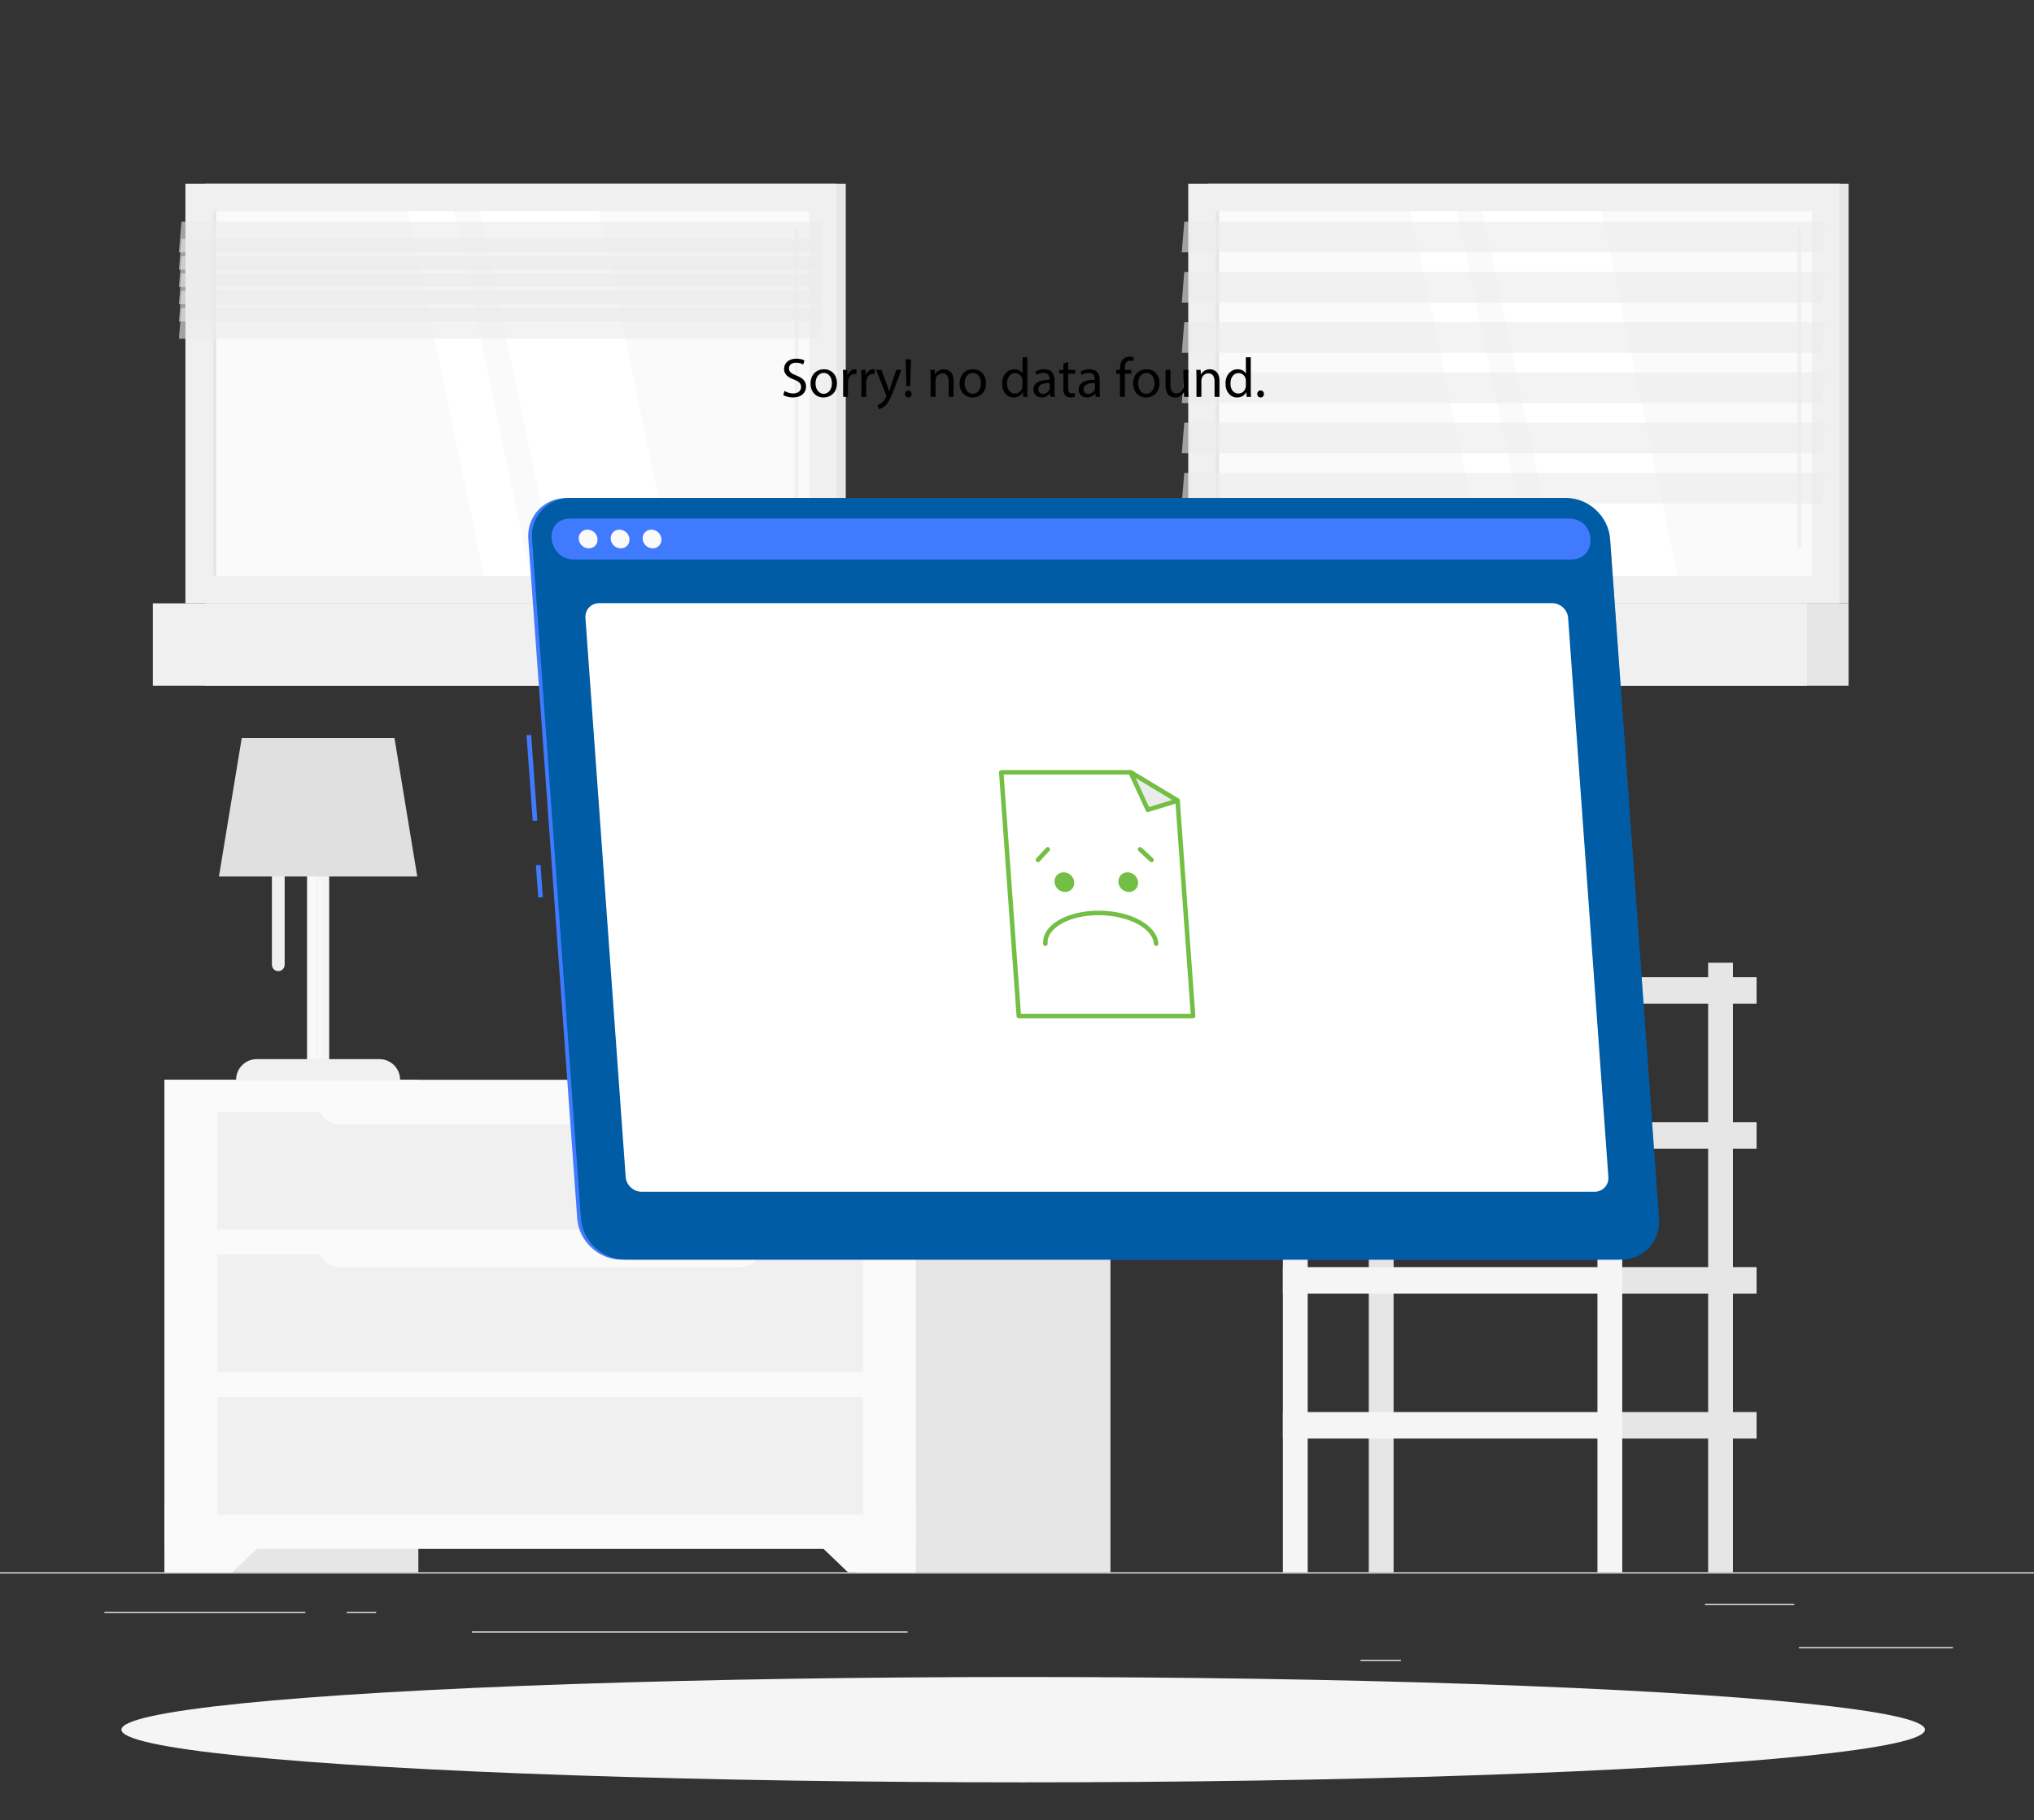 <?xml version="1.0" encoding="utf-8"?>
<!-- Generator: Adobe Illustrator 16.0.0, SVG Export Plug-In . SVG Version: 6.00 Build 0)  -->
<!DOCTYPE svg PUBLIC "-//W3C//DTD SVG 1.1//EN" "http://www.w3.org/Graphics/SVG/1.1/DTD/svg11.dtd">
<svg version="1.1" xmlns="http://www.w3.org/2000/svg" xmlns:xlink="http://www.w3.org/1999/xlink" x="0px" y="0px"
	 width="437.333px" height="391.333px" viewBox="0 0 437.333 391.333" enable-background="new 0 0 437.333 391.333"
	 xml:space="preserve">
<rect x="0" y="0" width="437.333" height="391.333" fill="#333333" stroke="none"/>
<g id="Background_Complete">
	<g>
		<rect x="-30" y="338.064" fill="#EBEBEB" width="500" height="0.25"/>
		<rect x="386.779" y="354.161" fill="#EBEBEB" width="33.122" height="0.25"/>
		<rect x="292.527" y="356.874" fill="#EBEBEB" width="8.693" height="0.25"/>
		<rect x="366.586" y="344.875" fill="#EBEBEB" width="19.192" height="0.25"/>
		<rect x="22.458" y="346.555" fill="#EBEBEB" width="43.194" height="0.25"/>
		<rect x="74.556" y="346.555" fill="#EBEBEB" width="6.333" height="0.25"/>
		<rect x="101.471" y="350.777" fill="#EBEBEB" width="93.676" height="0.25"/>
	</g>
	<g>
		<rect x="259.691" y="39.498" fill="#E6E6E6" width="137.781" height="90.227"/>
		<rect x="255.487" y="39.498" fill="#F0F0F0" width="140.021" height="90.227"/>
		<rect x="259.691" y="129.724" fill="#E6E6E6" width="137.781" height="17.708"/>
		<rect x="248.483" y="129.724" fill="#F0F0F0" width="140.021" height="17.708"/>
		<rect x="261.372" y="45.384" fill="#FAFAFA" width="128.25" height="78.456"/>
		<polygon fill="#FFFFFF" points="360.702,123.84 344.322,45.384 318.761,45.384 335.141,123.84 		"/>
		<path fill="#F0F0F0" d="M386.897,117.981c0.231,0,0.42-0.188,0.42-0.42V49.212c0-0.232-0.189-0.42-0.42-0.42
			c-0.232,0-0.421,0.188-0.421,0.42v68.349C386.476,117.793,386.665,117.981,386.897,117.981z"/>
		<polygon fill="#FFFFFF" points="329.65,123.84 313.27,45.384 303.304,45.384 319.685,123.84 		"/>
		<rect x="261.372" y="45.384" fill="#E6E6E6" width="0.748" height="78.456"/>
		<polygon opacity="0.6" fill="#EBEBEB" points="254.095,54.257 391.876,54.257 392.417,47.671 254.636,47.671 		"/>
		<polygon opacity="0.6" fill="#EBEBEB" points="254.095,65.06 391.876,65.06 392.417,58.473 254.636,58.473 		"/>
		<polygon opacity="0.6" fill="#EBEBEB" points="254.095,75.861 391.876,75.861 392.417,69.275 254.636,69.275 		"/>
		<polygon opacity="0.6" fill="#EBEBEB" points="254.095,86.664 391.876,86.664 392.417,80.077 254.636,80.077 		"/>
		<polygon opacity="0.6" fill="#EBEBEB" points="254.095,97.465 391.876,97.465 392.417,90.879 254.636,90.879 		"/>
		<polygon opacity="0.6" fill="#EBEBEB" points="254.095,108.268 391.876,108.268 392.417,101.681 254.636,101.681 		"/>
	</g>
	<g>
		<g>
			<g>
				<rect x="348.799" y="272.447" fill="#E6E6E6" width="28.889" height="5.695"/>
				<rect x="294.307" y="207" fill="#E6E6E6" width="5.333" height="131.065"/>
				<rect x="275.835" y="272.447" fill="#F5F5F5" width="72.963" height="5.695"/>
				<rect x="348.799" y="303.614" fill="#E6E6E6" width="28.889" height="5.695"/>
				<rect x="275.835" y="303.614" fill="#F5F5F5" width="72.963" height="5.695"/>
				<rect x="348.799" y="210.114" fill="#E6E6E6" width="28.889" height="5.695"/>
				<rect x="275.835" y="210.114" fill="#F5F5F5" width="72.963" height="5.695"/>
				<rect x="348.799" y="241.281" fill="#E6E6E6" width="28.889" height="5.696"/>
				<rect x="275.835" y="241.281" fill="#F5F5F5" width="72.963" height="5.696"/>
			</g>
		</g>
		<rect x="367.271" y="207" fill="#E6E6E6" width="5.333" height="131.065"/>
		<rect x="343.466" y="207" fill="#F5F5F5" width="5.333" height="131.065"/>
		<rect x="275.836" y="207" fill="#F5F5F5" width="5.333" height="131.065"/>
	</g>
	<g>
		<g>
			<rect x="35.374" y="232.173" fill="#E6E6E6" width="54.578" height="105.893"/>
			<polygon fill="#FAFAFA" points="49.948,338.065 35.374,338.065 35.374,323.448 65.228,323.448 			"/>
			<rect x="184.183" y="232.173" fill="#E6E6E6" width="54.578" height="105.893"/>
			<rect x="35.374" y="232.173" fill="#FAFAFA" width="161.529" height="100.861"/>
			<polygon fill="#FAFAFA" points="182.329,338.065 196.903,338.065 196.903,323.448 167.048,323.448 			"/>
			<rect x="46.68" y="269.757" fill="#F0F0F0" width="138.917" height="25.241"/>
			<rect x="46.68" y="300.392" fill="#F0F0F0" width="138.917" height="25.241"/>
			<path fill="#FAFAFA" d="M73.083,272.456h86.109c2.527,0,4.577-2.049,4.577-4.576v-0.309H68.508v0.309
				C68.508,270.407,70.557,272.456,73.083,272.456z"/>
			<rect x="46.68" y="239.122" fill="#F0F0F0" width="138.917" height="25.24"/>
			<path fill="#FAFAFA" d="M73.083,241.82h86.109c2.527,0,4.577-2.049,4.577-4.577v-0.308H68.508v0.308
				C68.508,239.771,70.557,241.82,73.083,241.82z"/>
			<path fill="none" d="M73.083,303.091h86.109c2.527,0,4.577-2.049,4.577-4.576v-0.309H68.508v0.309
				C68.508,301.042,70.557,303.091,73.083,303.091z"/>
		</g>
	</g>
	<g>
		<rect x="44.068" y="39.498" fill="#E6E6E6" width="137.781" height="90.227"/>
		<rect x="39.864" y="39.498" fill="#F0F0F0" width="140.021" height="90.227"/>
		<rect x="44.068" y="129.724" fill="#E6E6E6" width="137.781" height="17.708"/>
		<rect x="32.86" y="129.724" fill="#F0F0F0" width="140.021" height="17.708"/>
		<rect x="45.75" y="45.384" fill="#FAFAFA" width="128.25" height="78.456"/>
		<polygon fill="#FFFFFF" points="145.08,123.84 128.699,45.384 103.138,45.384 119.519,123.84 		"/>
		<path fill="#F0F0F0" d="M171.274,117.981c0.232,0,0.42-0.188,0.42-0.42V49.212c0-0.232-0.188-0.42-0.42-0.42
			c-0.232,0-0.42,0.188-0.42,0.42v68.349C170.854,117.793,171.042,117.981,171.274,117.981z"/>
		<polygon fill="#FFFFFF" points="114.028,123.84 97.646,45.384 87.682,45.384 104.063,123.84 		"/>
		<rect x="45.75" y="45.384" fill="#E6E6E6" width="0.748" height="78.456"/>
		<polygon opacity="0.6" fill="#EBEBEB" points="38.472,54.257 176.253,54.257 176.795,47.671 39.014,47.671 		"/>
		<polygon opacity="0.6" fill="#EBEBEB" points="38.472,57.973 176.253,57.973 176.795,51.387 39.014,51.387 		"/>
		<polygon opacity="0.6" fill="#EBEBEB" points="38.472,61.688 176.253,61.688 176.795,55.102 39.014,55.102 		"/>
		<polygon opacity="0.6" fill="#EBEBEB" points="38.472,65.404 176.253,65.404 176.795,58.817 39.014,58.817 		"/>
		<polygon opacity="0.6" fill="#EBEBEB" points="38.472,69.119 176.253,69.119 176.795,62.533 39.014,62.533 		"/>
		<polygon opacity="0.6" fill="#EBEBEB" points="38.472,72.834 176.253,72.834 176.795,66.248 39.014,66.248 		"/>
	</g>
	<g>
		<rect x="66.013" y="175.845" fill="#F5F5F5" width="4.763" height="53.093"/>
		<rect x="66.626" y="175.808" fill="#FAFAFA" width="1.346" height="53.092"/>
		<rect x="68.536" y="175.809" fill="#FAFAFA" width="0.527" height="53.092"/>
		<path fill="#F0F0F0" d="M50.763,232.173h35.264l0,0c0-2.454-1.989-4.443-4.443-4.443H55.206
			C52.751,227.73,50.763,229.719,50.763,232.173L50.763,232.173z"/>
		<path fill="#F0F0F0" d="M59.834,208.805L59.834,208.805c0.754,0,1.371-0.617,1.371-1.37v-34.81c0-0.754-0.617-1.37-1.371-1.37l0,0
			c-0.753,0-1.37,0.616-1.37,1.37v34.81C58.465,208.188,59.082,208.805,59.834,208.805z"/>
		<polygon fill="#E0E0E0" points="47.074,188.465 89.716,188.465 84.811,158.666 51.979,158.666 		"/>
	</g>
	<g>
		<g>
			<path d="M168.675,84.062c0.468,0.288,1.151,0.528,1.871,0.528c1.067,0,1.691-0.563,1.691-1.38c0-0.755-0.432-1.187-1.523-1.606
				c-1.319-0.468-2.135-1.151-2.135-2.291c0-1.259,1.043-2.194,2.614-2.194c0.828,0,1.427,0.191,1.787,0.396l-0.288,0.852
				c-0.264-0.145-0.803-0.384-1.535-0.384c-1.103,0-1.523,0.659-1.523,1.211c0,0.756,0.492,1.128,1.607,1.56
				c1.367,0.527,2.063,1.188,2.063,2.375c0,1.247-0.923,2.326-2.831,2.326c-0.779,0-1.631-0.228-2.063-0.516L168.675,84.062z"/>
			<path d="M179.952,82.383c0,2.146-1.487,3.082-2.89,3.082c-1.571,0-2.783-1.151-2.783-2.986c0-1.942,1.271-3.082,2.878-3.082
				C178.825,79.396,179.952,80.607,179.952,82.383z M175.346,82.442c0,1.271,0.732,2.231,1.763,2.231
				c1.007,0,1.763-0.947,1.763-2.255c0-0.983-0.492-2.23-1.739-2.23C175.886,80.188,175.346,81.34,175.346,82.442z"/>
			<path d="M181.287,81.34c0-0.684-0.012-1.271-0.048-1.812h0.923l0.036,1.14h0.048c0.264-0.779,0.899-1.271,1.607-1.271
				c0.12,0,0.204,0.012,0.3,0.036v0.995c-0.108-0.023-0.216-0.036-0.36-0.036c-0.744,0-1.271,0.564-1.416,1.355
				c-0.024,0.145-0.048,0.312-0.048,0.492v3.094h-1.043V81.34z"/>
			<path d="M185.21,81.34c0-0.684-0.012-1.271-0.048-1.812h0.923l0.036,1.14h0.048c0.264-0.779,0.899-1.271,1.607-1.271
				c0.12,0,0.204,0.012,0.3,0.036v0.995c-0.108-0.023-0.216-0.036-0.36-0.036c-0.744,0-1.271,0.564-1.416,1.355
				c-0.024,0.145-0.048,0.312-0.048,0.492v3.094h-1.043V81.34z"/>
			<path d="M189.518,79.528l1.271,3.431c0.132,0.384,0.276,0.839,0.372,1.187h0.024c0.108-0.348,0.228-0.791,0.372-1.211
				l1.151-3.406h1.115l-1.583,4.138c-0.756,1.991-1.271,3.011-1.991,3.634c-0.516,0.456-1.031,0.636-1.295,0.684l-0.264-0.887
				c0.264-0.084,0.612-0.252,0.924-0.516c0.288-0.229,0.647-0.636,0.887-1.176c0.048-0.108,0.084-0.192,0.084-0.252
				s-0.024-0.144-0.072-0.275l-2.147-5.35H189.518z"/>
			<path d="M194.583,84.722c0-0.432,0.3-0.744,0.708-0.744c0.432,0,0.708,0.313,0.708,0.744c0,0.42-0.276,0.743-0.708,0.743
				C194.871,85.465,194.583,85.142,194.583,84.722z M194.883,83.007l-0.168-5.757h1.151l-0.168,5.757H194.883z"/>
			<path d="M200.09,81.1c0-0.6-0.012-1.092-0.048-1.571h0.936l0.06,0.96h0.024c0.288-0.552,0.959-1.092,1.919-1.092
				c0.803,0,2.051,0.479,2.051,2.471v3.466h-1.056v-3.346c0-0.936-0.348-1.715-1.343-1.715c-0.695,0-1.235,0.491-1.415,1.079
				c-0.048,0.132-0.072,0.312-0.072,0.491v3.49h-1.056V81.1z"/>
			<path d="M212.003,82.383c0,2.146-1.487,3.082-2.89,3.082c-1.571,0-2.783-1.151-2.783-2.986c0-1.942,1.271-3.082,2.878-3.082
				C210.876,79.396,212.003,80.607,212.003,82.383z M207.397,82.442c0,1.271,0.732,2.231,1.763,2.231
				c1.007,0,1.763-0.947,1.763-2.255c0-0.983-0.492-2.23-1.739-2.23C207.938,80.188,207.397,81.34,207.397,82.442z"/>
			<path d="M220.895,76.818v7.016c0,0.516,0.012,1.104,0.048,1.499h-0.947l-0.048-1.007h-0.024
				c-0.324,0.647-1.032,1.139-1.979,1.139c-1.403,0-2.483-1.187-2.483-2.95c-0.012-1.931,1.188-3.118,2.603-3.118
				c0.888,0,1.487,0.42,1.751,0.888h0.024v-3.466H220.895z M219.84,81.892c0-0.133-0.012-0.313-0.048-0.444
				c-0.156-0.672-0.731-1.224-1.523-1.224c-1.091,0-1.739,0.96-1.739,2.243c0,1.176,0.576,2.146,1.715,2.146
				c0.708,0,1.355-0.468,1.547-1.259c0.036-0.145,0.048-0.288,0.048-0.456V81.892z"/>
			<path d="M225.864,85.333l-0.084-0.731h-0.036c-0.324,0.456-0.947,0.863-1.775,0.863c-1.175,0-1.775-0.827-1.775-1.667
				c0-1.403,1.247-2.171,3.49-2.158v-0.12c0-0.479-0.132-1.344-1.319-1.344c-0.54,0-1.104,0.168-1.511,0.432l-0.24-0.695
				c0.48-0.312,1.175-0.516,1.907-0.516c1.775,0,2.207,1.211,2.207,2.375v2.171c0,0.503,0.024,0.995,0.096,1.391H225.864z
				 M225.708,82.371c-1.151-0.024-2.458,0.18-2.458,1.307c0,0.684,0.456,1.008,0.996,1.008c0.755,0,1.235-0.479,1.403-0.972
				c0.036-0.107,0.06-0.228,0.06-0.336V82.371z"/>
			<path d="M229.669,77.861v1.667h1.511v0.804h-1.511v3.13c0,0.72,0.204,1.128,0.792,1.128c0.276,0,0.479-0.036,0.611-0.072
				l0.048,0.792c-0.204,0.084-0.528,0.144-0.936,0.144c-0.492,0-0.888-0.156-1.14-0.443c-0.3-0.313-0.408-0.828-0.408-1.512v-3.166
				h-0.899v-0.804h0.899v-1.391L229.669,77.861z"/>
			<path d="M235.584,85.333l-0.084-0.731h-0.036c-0.324,0.456-0.947,0.863-1.775,0.863c-1.175,0-1.775-0.827-1.775-1.667
				c0-1.403,1.247-2.171,3.49-2.158v-0.12c0-0.479-0.132-1.344-1.319-1.344c-0.54,0-1.104,0.168-1.511,0.432l-0.24-0.695
				c0.48-0.312,1.175-0.516,1.907-0.516c1.775,0,2.207,1.211,2.207,2.375v2.171c0,0.503,0.024,0.995,0.096,1.391H235.584z
				 M235.428,82.371c-1.151-0.024-2.458,0.18-2.458,1.307c0,0.684,0.456,1.008,0.996,1.008c0.755,0,1.235-0.479,1.403-0.972
				c0.036-0.107,0.06-0.228,0.06-0.336V82.371z"/>
			<path d="M240.806,85.333v-5.001h-0.815v-0.804h0.815v-0.275c0-0.815,0.18-1.56,0.672-2.027c0.396-0.384,0.923-0.54,1.415-0.54
				c0.372,0,0.696,0.084,0.899,0.168l-0.144,0.816c-0.156-0.072-0.372-0.133-0.671-0.133c-0.899,0-1.127,0.792-1.127,1.68v0.312
				h1.403v0.804h-1.403v5.001H240.806z"/>
			<path d="M249.311,82.383c0,2.146-1.487,3.082-2.89,3.082c-1.571,0-2.783-1.151-2.783-2.986c0-1.942,1.271-3.082,2.878-3.082
				C248.184,79.396,249.311,80.607,249.311,82.383z M244.705,82.442c0,1.271,0.732,2.231,1.763,2.231
				c1.007,0,1.763-0.947,1.763-2.255c0-0.983-0.492-2.23-1.739-2.23C245.245,80.188,244.705,81.34,244.705,82.442z"/>
			<path d="M255.503,83.75c0,0.6,0.012,1.128,0.048,1.583h-0.936l-0.06-0.947h-0.024c-0.276,0.468-0.887,1.079-1.919,1.079
				c-0.911,0-2.003-0.503-2.003-2.542v-3.395h1.056v3.215c0,1.103,0.336,1.847,1.295,1.847c0.708,0,1.199-0.492,1.391-0.96
				c0.06-0.155,0.096-0.348,0.096-0.539v-3.563h1.056V83.75z"/>
			<path d="M257.257,81.1c0-0.6-0.012-1.092-0.048-1.571h0.936l0.06,0.96h0.024c0.288-0.552,0.959-1.092,1.919-1.092
				c0.803,0,2.051,0.479,2.051,2.471v3.466h-1.056v-3.346c0-0.936-0.348-1.715-1.343-1.715c-0.695,0-1.235,0.491-1.415,1.079
				c-0.048,0.132-0.072,0.312-0.072,0.491v3.49h-1.056V81.1z"/>
			<path d="M268.931,76.818v7.016c0,0.516,0.012,1.104,0.048,1.499h-0.947l-0.048-1.007h-0.024
				c-0.324,0.647-1.032,1.139-1.979,1.139c-1.403,0-2.483-1.187-2.483-2.95c-0.012-1.931,1.188-3.118,2.603-3.118
				c0.888,0,1.487,0.42,1.751,0.888h0.024v-3.466H268.931z M267.875,81.892c0-0.133-0.012-0.313-0.048-0.444
				c-0.156-0.672-0.731-1.224-1.523-1.224c-1.091,0-1.739,0.96-1.739,2.243c0,1.176,0.576,2.146,1.715,2.146
				c0.708,0,1.355-0.468,1.547-1.259c0.036-0.145,0.048-0.288,0.048-0.456V81.892z"/>
			<path d="M270.325,84.71c0-0.444,0.3-0.756,0.72-0.756s0.708,0.312,0.708,0.756c0,0.432-0.276,0.755-0.72,0.755
				C270.613,85.465,270.325,85.142,270.325,84.71z"/>
		</g>
	</g>
</g>
<g id="Background_Simple" display="none">
	<g display="inline">
		<path fill="#407BFF" d="M190.801,82.764c48.1,5.378,69.216-36.321,116.882-30.86c42.545,4.874,71.876,35.185,61.948,76.006
			c-8.813,36.235-50.805,47.61-65.736,81.557c-15.827,35.985-28.104,74.793-75.902,87.319
			c-93.855,24.597-139.441-90.883-145.828-157.21c-2.452-25.461-6.729-86.327,26.504-94.215
			C142.12,37.422,161.296,79.465,190.801,82.764z"/>
		<path opacity="0.9" fill="#FFFFFF" d="M190.801,82.764c48.1,5.378,69.216-36.321,116.882-30.86
			c42.545,4.874,71.876,35.185,61.948,76.006c-8.813,36.235-50.805,47.61-65.736,81.557c-15.827,35.985-28.104,74.793-75.902,87.319
			c-93.855,24.597-139.441-90.883-145.828-157.21c-2.452-25.461-6.729-86.327,26.504-94.215
			C142.12,37.422,161.296,79.465,190.801,82.764z"/>
	</g>
</g>
<g id="Shadow_1_">
	<ellipse id="_x3C_Path_x3E__2_" fill="#F5F5F5" cx="220" cy="371.904" rx="193.889" ry="11.324"/>
</g>
<g id="Window_No_Data">
	<g>
		<g>
			
				<rect x="105.038" y="166.782" transform="matrix(0.072 0.997 -0.997 0.072 272.924 41.278)" fill="#407BFF" width="18.489" height="1"/>
			
				<rect x="112.405" y="188.995" transform="matrix(0.072 0.997 -0.997 0.072 296.556 60.29)" fill="#407BFF" width="6.955" height="1"/>
			<path fill="#407BFF" d="M347.711,270.827H133.553c-4.844,0-9.092-3.963-9.441-8.807l-10.523-146.129
				c-0.349-4.844,3.329-8.807,8.173-8.807H335.92c4.844,0,9.092,3.963,9.441,8.807l10.523,146.129
				C356.232,266.864,352.555,270.827,347.711,270.827z"/>
			<g>
				<g>
					<g>
						<path fill="#005CA4" d="M348.532,270.827H134.375c-4.844,0-9.093-3.963-9.441-8.807l-10.522-146.129
							c-0.349-4.844,3.329-8.807,8.173-8.807h214.157c4.844,0,9.093,3.963,9.441,8.807l10.522,146.129
							C357.054,266.864,353.376,270.827,348.532,270.827z"/>
						<g opacity="0.5">
							<path fill="#005CA4" d="M348.532,270.827H134.375c-4.844,0-9.093-3.963-9.441-8.807l-10.522-146.129
								c-0.349-4.844,3.329-8.807,8.173-8.807h214.157c4.844,0,9.093,3.963,9.441,8.807l10.522,146.129
								C357.054,266.864,353.376,270.827,348.532,270.827z"/>
						</g>
					</g>
				</g>
				<path fill="#407BFF" d="M337.058,111.487H122.9c-0.242,0-0.481,0.009-0.718,0.029c-5.474,0.451-4.356,8.777,1.169,8.777h214.523
					c5.525,0,5.444-8.327-0.095-8.777C337.541,111.497,337.3,111.487,337.058,111.487z"/>
				<path fill="#FAFAFA" d="M128.478,115.891c0.08,1.115-0.759,2.019-1.874,2.019c-1.115,0-2.084-0.904-2.165-2.019
					c-0.081-1.115,0.758-2.019,1.874-2.019S128.397,114.776,128.478,115.891z"/>
				<path fill="#FAFAFA" d="M135.346,115.891c0.081,1.115-0.758,2.019-1.874,2.019s-2.084-0.904-2.165-2.019
					c-0.08-1.115,0.759-2.019,1.874-2.019C134.296,113.872,135.266,114.776,135.346,115.891z"/>
				<path fill="#FAFAFA" d="M142.214,115.891c0.08,1.115-0.759,2.019-1.874,2.019c-1.116,0-2.084-0.904-2.165-2.019
					c-0.081-1.115,0.758-2.019,1.874-2.019S142.133,114.776,142.214,115.891z"/>
			</g>
			<path fill="#FFFFFF" d="M342.854,256.243H137.951c-1.763,0-3.295-1.43-3.422-3.193l-8.654-120.173
				c-0.126-1.763,1.2-3.192,2.963-3.192h204.903c1.764,0,3.296,1.429,3.423,3.192l8.653,120.173
				C345.944,254.813,344.618,256.243,342.854,256.243z"/>
		</g>
		<g>
			<g>
				<g>
					<g>
						<polygon fill="#FFFFFF" points="256.53,218.464 253.194,172.145 243.087,166.062 215.283,166.062 219.057,218.464 						"/>
						<path fill="#72BF44" d="M256.53,218.949h-37.473c-0.254,0-0.465-0.196-0.483-0.45l-3.773-52.402
							c-0.009-0.135,0.037-0.267,0.129-0.365c0.092-0.099,0.22-0.155,0.354-0.155h27.804c0.088,0,0.174,0.024,0.25,0.069
							l10.107,6.083c0.135,0.081,0.222,0.223,0.233,0.38l3.335,46.319c0.009,0.135-0.037,0.267-0.129,0.365
							C256.792,218.893,256.664,218.949,256.53,218.949z M219.508,217.98h36.501l-3.28-45.549l-9.775-5.885h-27.149L219.508,217.98z
							"/>
					</g>
					<g>
						<polygon fill="#EBEBEB" points="253.194,172.145 243.087,166.062 246.798,174.121 						"/>
						<path fill="#72BF44" d="M246.798,174.606c-0.185,0-0.36-0.107-0.44-0.282l-3.711-8.06c-0.089-0.193-0.042-0.421,0.117-0.563
							c0.158-0.142,0.391-0.164,0.573-0.055l10.107,6.084c0.164,0.099,0.254,0.284,0.231,0.474c-0.023,0.19-0.155,0.348-0.338,0.404
							l-6.396,1.976C246.894,174.599,246.846,174.606,246.798,174.606z M244.186,167.288l2.875,6.245l4.956-1.531L244.186,167.288z"
							/>
					</g>
				</g>
				<g>
					<g>
						<path fill="#72BF44" d="M230.969,189.672c0.084,1.169-0.795,2.117-1.965,2.117c-1.169,0-2.185-0.948-2.27-2.117
							c-0.084-1.169,0.795-2.117,1.965-2.117C229.869,187.555,230.885,188.502,230.969,189.672z"/>
						<path fill="#72BF44" d="M244.705,189.672c0.084,1.169-0.795,2.117-1.964,2.117c-1.169,0-2.186-0.948-2.27-2.117
							c-0.084-1.169,0.795-2.117,1.965-2.117C243.604,187.555,244.621,188.502,244.705,189.672z"/>
						<path fill="#72BF44" d="M248.58,203.401c-0.251,0-0.464-0.195-0.483-0.45c-0.245-3.404-5.583-6.173-11.9-6.173
							c-4.185,0-7.942,1.245-9.806,3.248c-0.829,0.89-1.212,1.851-1.14,2.855c0.02,0.267-0.181,0.499-0.448,0.519
							c-0.268,0.016-0.499-0.182-0.519-0.449c-0.091-1.266,0.392-2.505,1.397-3.586c2.041-2.193,6.07-3.556,10.516-3.556
							c6.929,0,12.581,3.106,12.867,7.072c0.019,0.267-0.182,0.499-0.449,0.519C248.603,203.4,248.591,203.401,248.58,203.401z"/>
					</g>
				</g>
				<path fill="#72BF44" d="M223.167,185.383c-0.118,0-0.236-0.043-0.33-0.129c-0.196-0.183-0.208-0.489-0.026-0.685l2.124-2.288
					c0.182-0.197,0.489-0.208,0.685-0.026c0.196,0.182,0.208,0.489,0.025,0.685l-2.123,2.288
					C223.427,185.331,223.297,185.383,223.167,185.383z"/>
				<path fill="#72BF44" d="M247.584,185.383c-0.118,0-0.237-0.043-0.33-0.13l-2.454-2.288c-0.196-0.183-0.206-0.489-0.023-0.685
					c0.182-0.195,0.489-0.207,0.685-0.023l2.453,2.288c0.195,0.182,0.206,0.489,0.023,0.685
					C247.843,185.331,247.714,185.383,247.584,185.383z"/>
			</g>
		</g>
	</g>
</g>
<g id="Character_1_">
</g>
</svg>
